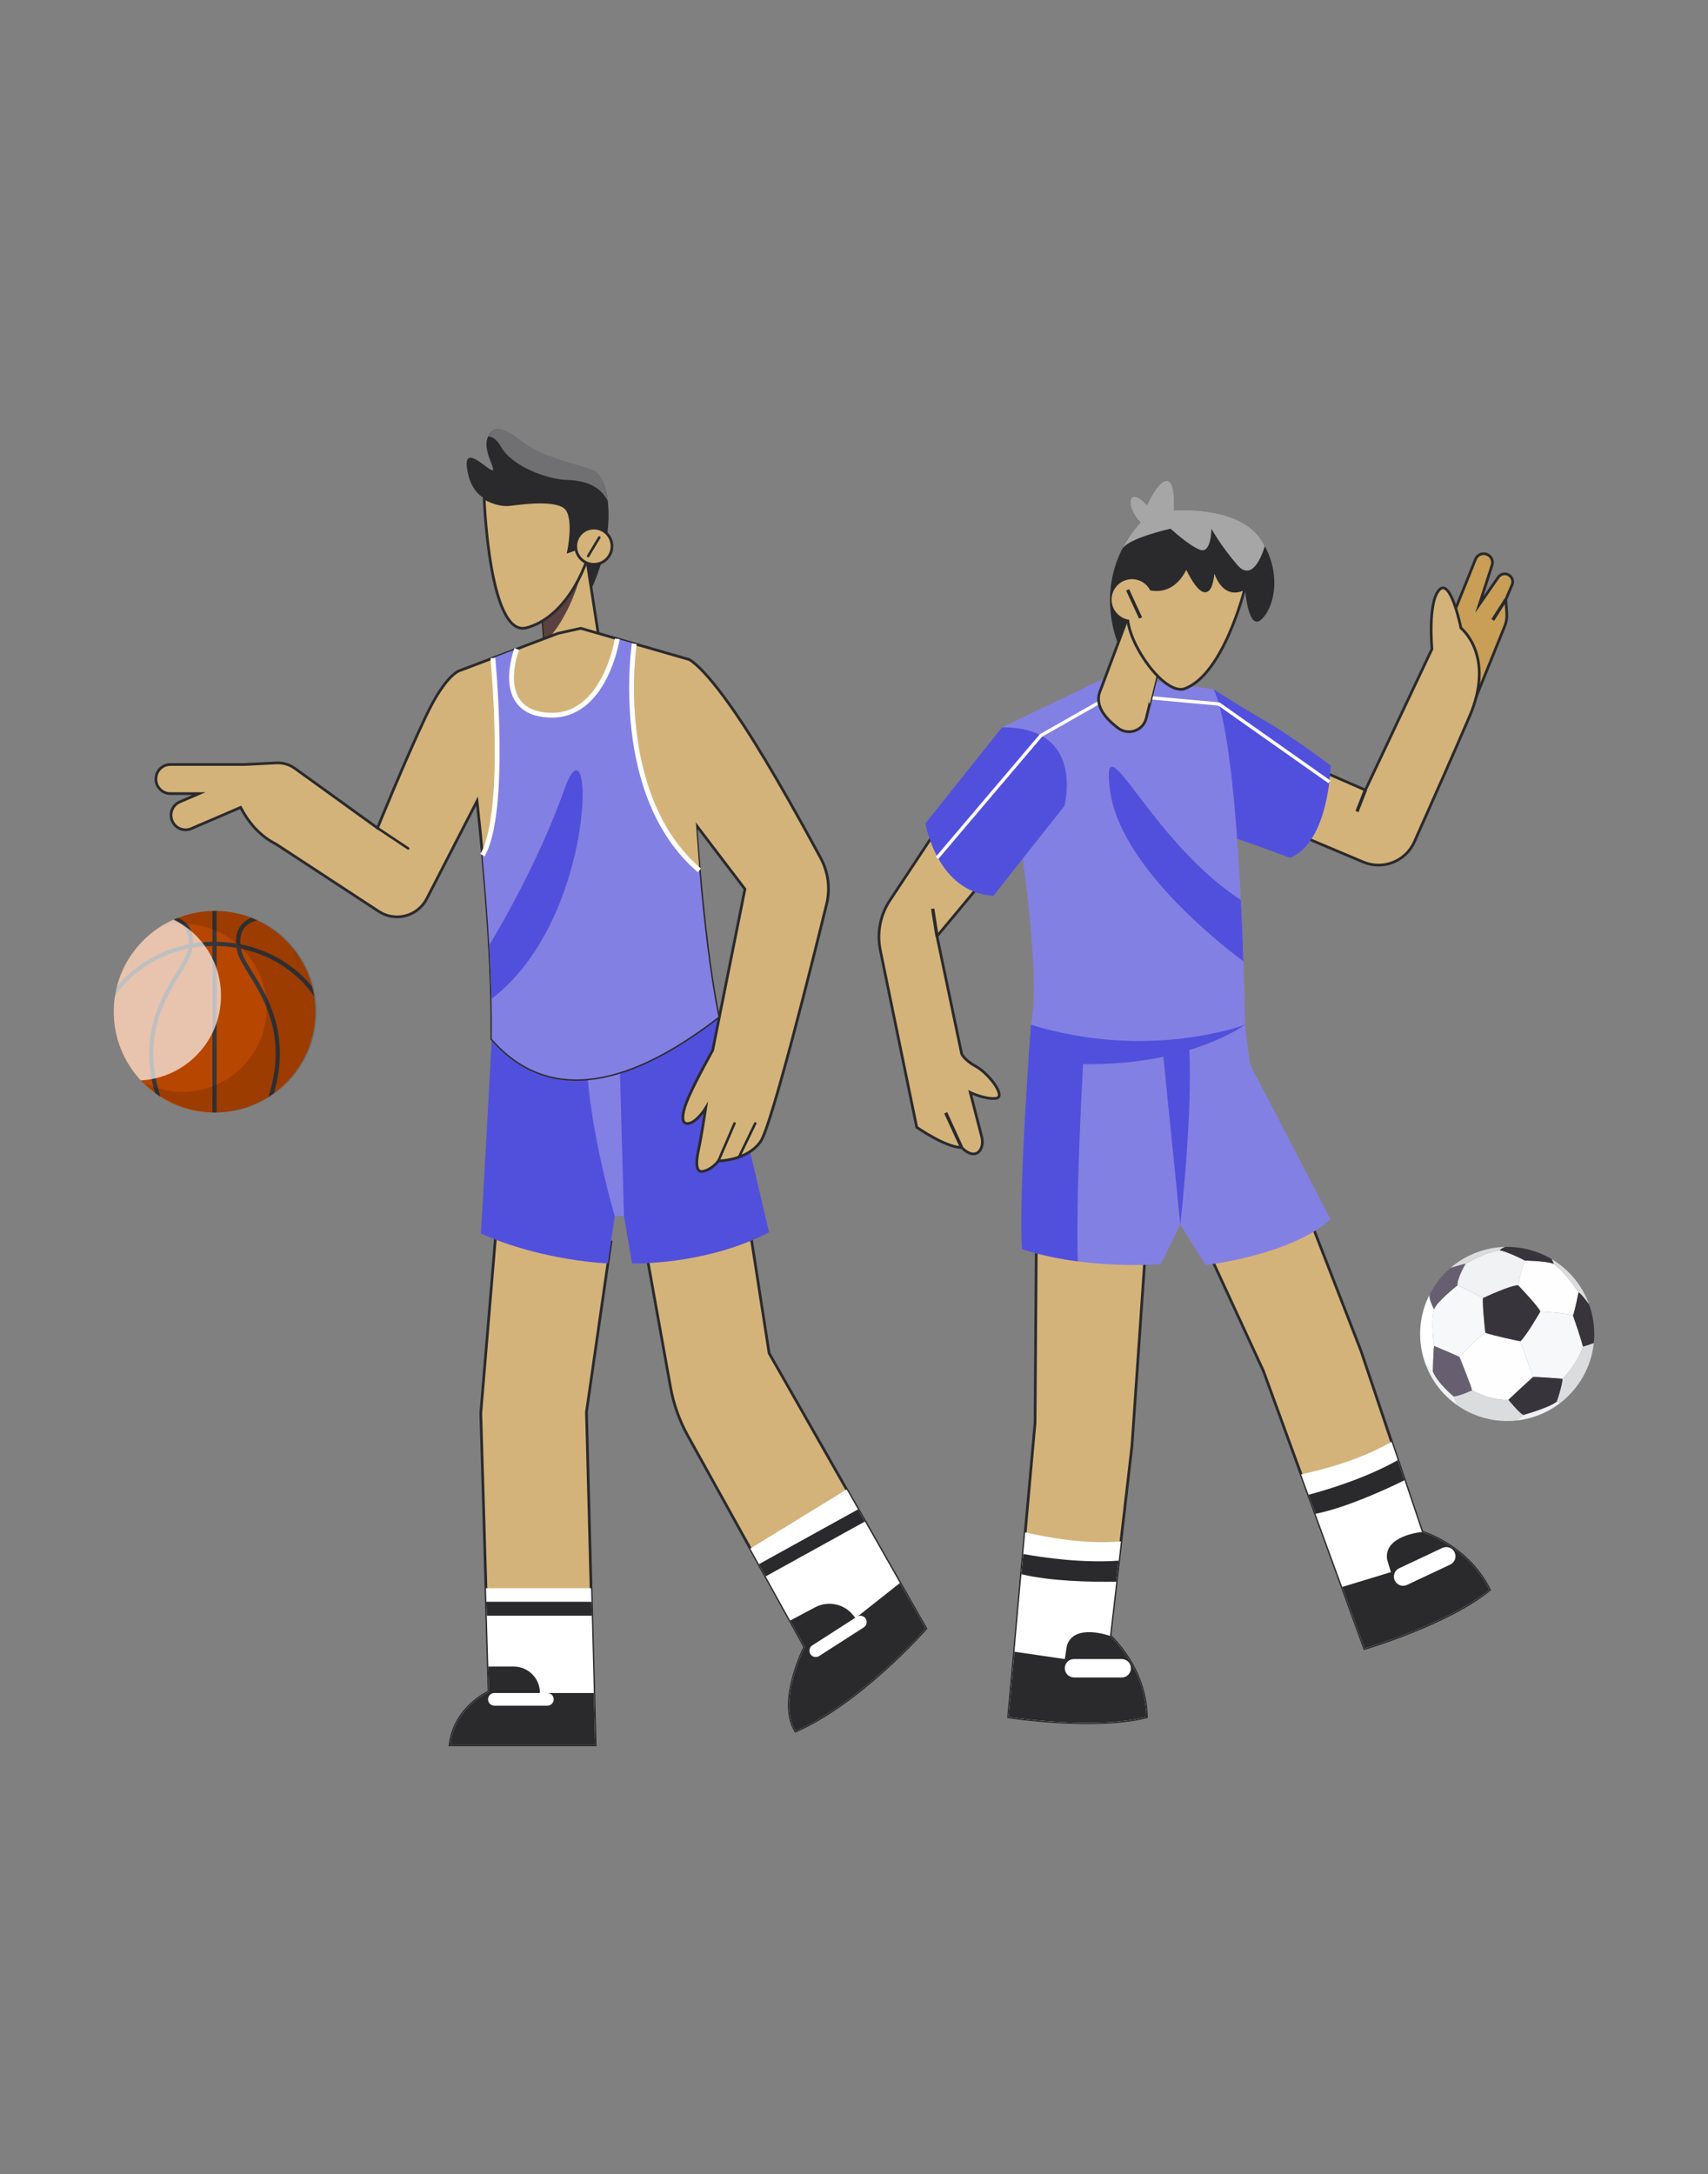 <?xml version="1.0" encoding="UTF-8"?>
<svg xmlns="http://www.w3.org/2000/svg" xmlns:xlink="http://www.w3.org/1999/xlink" viewBox="0 0 630.04 801.93">
  <rect x="0" y="0" width="630.04" height="801.93" fill="#808080" stroke="none"/>
  <defs>
    <style>
      .cls-1, .cls-2, .cls-3, .cls-4, .cls-5, .cls-6 {
        fill: none;
      }

      .cls-2 {
        stroke: #363639;
        stroke-width: 1.54px;
      }

      .cls-2, .cls-7, .cls-8, .cls-3, .cls-4, .cls-5, .cls-6 {
        stroke-miterlimit: 10;
      }

      .cls-9 {
        clip-path: url(#clippath);
      }

      .cls-10 {
        fill: #f7f8f9;
      }

      .cls-11 {
        fill: #675f6f;
      }

      .cls-12 {
        fill: #eef0f1;
      }

      .cls-13 {
        fill: #f0f2f3;
      }

      .cls-14, .cls-15, .cls-16, .cls-17 {
        fill: #fff;
      }

      .cls-18 {
        fill: #fefefe;
      }

      .cls-19 {
        fill: #b74600;
      }

      .cls-20, .cls-21, .cls-8 {
        fill: #d4b37a;
      }

      .cls-22 {
        fill: #dbdcde;
      }

      .cls-23 {
        fill: #2a2a2d;
      }

      .cls-24 {
        fill: #38343c;
      }

      .cls-25 {
        fill: #8380e3;
      }

      .cls-26 {
        fill: #5150dc;
      }

      .cls-27 {
        fill: #363639;
      }

      .cls-27, .cls-28, .cls-21, .cls-29 {
        mix-blend-mode: multiply;
      }

      .cls-27, .cls-29 {
        opacity: .15;
      }

      .cls-28 {
        fill: #5b4240;
      }

      .cls-7 {
        fill: #c99f58;
      }

      .cls-7, .cls-8, .cls-3, .cls-6 {
        stroke: #2a2a2d;
      }

      .cls-3, .cls-4 {
        stroke-width: 1.22px;
      }

      .cls-4, .cls-5 {
        stroke: #fff;
      }

      .cls-5 {
        stroke-width: 1.78px;
      }

      .cls-6 {
        stroke-linecap: round;
        stroke-width: .92px;
      }

      .cls-30 {
        isolation: isolate;
      }

      .cls-15 {
        opacity: .68;
      }

      .cls-15, .cls-16, .cls-17 {
        mix-blend-mode: overlay;
      }

      .cls-16 {
        opacity: .58;
      }

      .cls-17 {
        opacity: .33;
      }
    </style>
    <clipPath id="clippath">
      <path class="cls-1" d="M116.32,373.19c0,20.54-16.65,37.18-37.18,37.18s-37.18-16.65-37.18-37.18,16.65-37.18,37.18-37.18,37.18,16.65,37.18,37.18Z"/>
    </clipPath>
  </defs>
  <g class="cls-30">
    <g id="Capa_1" data-name="Capa 1">
      <g>
        <g>
          <path class="cls-8" d="M237.82,458.8l9.52,52.89c1.13,6.27,3.28,12.31,6.37,17.88l43.17,77.93s-10.2,19.97-3.4,31.01c24.22-10.62,48.01-37.81,48.01-37.81l-57.78-101.54-8.71-56.08-37.17,15.72Z"/>
          <path class="cls-14" d="M276.77,571.22l20.1,36.28s-10.2,19.97-3.4,31.01c24.22-10.62,48.01-37.81,48.01-37.81l-29.18-51.29-35.53,21.8Z"/>
          <path class="cls-23" d="M341.48,600.71l-9.55-16.78-16.37,12.96-.65-.85c-3.34-4.41-9.38-5.74-14.26-3.15l-9.18,4.88,5.4,9.74s-10.2,19.97-3.4,31.01c24.22-10.62,48.01-37.81,48.01-37.81Z"/>
          <path class="cls-14" d="M298.94,610.15c.7,1.09,2.14,1.4,3.23,.7l16.45-10.56c1.09-.7,1.4-2.14,.7-3.23h0c-.7-1.09-2.14-1.4-3.23-.7l-16.45,10.56c-1.09,.7-1.4,2.14-.7,3.23h0Z"/>
          <path class="cls-8" d="M183.43,448.61l-6.08,72.65,3.04,102.82s-12.68,5.52-14.38,19.54h53.53l-3.21-122.78,9.05-62.77-41.95-9.46Z"/>
          <path class="cls-26" d="M181.39,383.18s-2.88,54.38-4.03,71.8c22.65,10.2,46.86,11.05,46.86,11.05l2.55-17.42h3.4l2.97,17.42s26.77,.85,50.56-11.47l-18.69-79.45-65,8.07h-18.61Z"/>
          <path class="cls-25" d="M226.77,448.61s-14.45-48.86-9.35-73.5l10.62-2.97,2.12,76.47h-3.4Z"/>
          <path class="cls-23" d="M178.6,183.71s-5.06-2.02-6.33-10.93c-1.27-8.91,7,0,9.13,.64,2.12,.64-3.18-6.58-1.7-11.46,1.49-4.88,5.31-5.09,12.73,.85,7.43,5.94,20.7,8.28,26.59,10.82,5.88,2.55,8.92,22.2-.88,43.68-8.95-1.45-31.65-28.18-31.65-28.18,0,0-7.49-2.75-7.89-5.41Z"/>
          <polygon class="cls-8" points="199.93 223.92 201.55 247.26 222.13 243.23 215.98 203.33 199.93 223.92"/>
          <path class="cls-28" d="M211.3,209.34l-11.36,14.58,.91,13.14c9.27-8.91,13.36-24.95,13.36-24.95l-2.91-2.77Z"/>
          <path class="cls-8" d="M178.6,183.71s1.8,51.46,15.56,47.87c13.76-3.59,22.14-20.94,23.94-31.12l-8.38,2.99s2.39-11.37-.6-15.56c-2.99-4.19-16.16-2.39-20.94-1.8-4.79,.6-9.57-2.39-9.57-2.39Z"/>
          <circle class="cls-8" cx="219.06" cy="201.48" r="6.68"/>
          <line class="cls-6" x1="216.95" y1="205.11" x2="221.07" y2="198.24"/>
          <path class="cls-17" d="M208.98,177.02c6.96,.2,12.33,2.22,15.17,7.7-.73-5.94-2.68-10.03-5.14-11.09-5.88-2.55-19.16-4.88-26.59-10.82-6.87-5.5-10.63-5.67-12.33-1.82,1.4,.04,3.11,.92,4.8,3.94,3.93,7,16.87,11.88,24.09,12.1Z"/>
          <path class="cls-8" d="M302.74,316.52c-6.28-11.66-18.27-33.44-28.38-48.91-14.45-22.09-20.23-24.36-20.23-24.36l-39.92-11.49-8.37,1.87-36,13.64h0s-5.1,.81-12.75,16.95c-7.65,16.14-17.84,41.21-17.84,41.21l-30.49-22c-1.99-1.43-4.4-2.15-6.85-2.02l-11.7,.59h-27.38c-2.93,0-5.31,2.38-5.31,5.31v.11c0,2.93,2.38,5.31,5.31,5.31h10.6l-7.13,3.07c-2.69,1.16-3.94,4.28-2.78,6.98l.04,.1c1.16,2.69,4.28,3.94,6.98,2.78l18.22-7.84c2.41,4.65,6.5,10.26,13.11,13.57l37.84,24.79c6.12,4.01,14.36,1.84,17.71-4.67l18.55-36.04c2.97,27.15,5.82,60.89,5.43,87.71,19.62,22.52,47.93,19.54,83.62-8.07-4.11-20.38-6.69-46.95-8.3-70.89l18.07,23.73-11.9,59.48s-5.95,10.62-8.76,16.99c-2.81,6.37-3.14,10.62,0,9.96s6.21-5.71,6.21-5.71c0,0-1.7,11.05-2.55,14.87s-1.7,9.35,1.7,8.5c3.4-.85,5.52-3.82,5.52-3.82,0,0,10.62,0,15.59-7.22,4-5.82,18.72-64.72,24.3-87.45,1.41-5.76,.65-11.8-2.16-17.02Z"/>
          <path class="cls-25" d="M257.98,321.06c-28.63-23.63-25.5-70.67-24.02-83.61l-6.27-1.81c-2.01,8.53-8.46,28.15-25.3,28.15-15.7,0-13.91-15.84-11.79-24.4l-8.8,3.33c1.25,12.75,4.31,52.83-3.84,72.72,2.1,22.59,3.71,47.19,3.41,67.73,19.62,22.52,47.93,19.54,83.62-8.07-3.16-15.69-5.42-35.04-7.02-54.04Z"/>
          <line class="cls-6" x1="139.25" y1="305.43" x2="150.58" y2="312.98"/>
          <line class="cls-6" x1="265.01" y1="428.21" x2="270.95" y2="414.38"/>
          <line class="cls-6" x1="272.59" y1="426.78" x2="278.6" y2="414.38"/>
          <path class="cls-14" d="M180.4,624.07s-12.68,5.52-14.38,19.54h53.53l-1.51-57.78h-38.77l1.13,38.24Z"/>
          <path class="cls-23" d="M189.48,614.73h-9.36l.28,9.35s-12.68,5.52-14.38,19.54h53.53l-.5-19.12h-19.89v-.1c0-5.34-4.33-9.67-9.67-9.67Z"/>
          <path class="cls-14" d="M180.03,626.83c0,1.29,1.05,2.34,2.34,2.34h19.54c1.29,0,2.34-1.05,2.34-2.34h0c0-1.29-1.05-2.34-2.34-2.34h-19.54c-1.29,0-2.34,1.05-2.34,2.34h0Z"/>
          <path class="cls-21" d="M256.56,301.93l-10.85-14.57s5.03,31.75,12.28,33.7l-1.42-19.13Z"/>
          <polygon class="cls-23" points="218.16 590.84 179.41 590.84 179.57 595.99 218.3 595.99 218.16 590.84"/>
          <polygon class="cls-23" points="316.48 556.77 279.95 576.97 282.45 581.47 319.03 561.25 316.48 556.77"/>
          <path class="cls-5" d="M233.97,237.45s-8.5,55.85,24.02,83.61"/>
          <path class="cls-5" d="M181.81,242.73s5.46,56.69-3.84,72.72"/>
          <path class="cls-5" d="M190.61,239.4s-8.95,23.28,11.79,24.4c20.74,1.12,25.3-28.15,25.3-28.15"/>
          <path class="cls-26" d="M208.19,291.13c-9.12,25.67-22.75,49.24-27.7,57.44,.38,6.76,.66,13.44,.81,19.9,39.67-30.35,37.74-107.89,26.89-77.34Z"/>
          <g>
            <g class="cls-9">
              <path class="cls-19" d="M116.32,373.19c0,20.54-16.65,37.18-37.18,37.18s-37.18-16.65-37.18-37.18,16.65-37.18,37.18-37.18,37.18,16.65,37.18,37.18Z"/>
              <path class="cls-2" d="M123.01,387.89c0,21.94-19.64,39.73-43.87,39.73s-43.87-17.79-43.87-39.73,19.64-39.73,43.87-39.73,43.87,17.79,43.87,39.73Z"/>
              <line class="cls-2" x1="79.13" y1="327.86" x2="79.13" y2="423.62"/>
              <path class="cls-2" d="M57.73,338.45s15.01-2.16,12.36,11.91c-1.89,10.01-26.95,28.24-5.98,67.52"/>
              <path class="cls-2" d="M100.53,338.45s-15.01-2.16-12.36,11.91c1.89,10.01,26.95,28.24,5.97,67.52"/>
            </g>
            <path class="cls-29" d="M59.93,341.65c3.49-.86,7.2-1.13,10.99-.69,17.01,1.98,29.2,17.37,27.22,34.38-1.98,17.01-17.36,29.2-34.37,27.22-3.79-.44-7.33-1.55-10.54-3.19,5.73,5.78,13.38,9.74,22.1,10.75,20.4,2.37,38.85-12.25,41.22-32.65,2.37-20.4-12.25-38.85-32.65-41.22-8.71-1.01-17.07,1.09-23.97,5.4Z"/>
            <g>
              <path class="cls-27" d="M110.14,356.03c0-1.25-.08-2.48-.23-3.69-.54-.8-1.12-1.58-1.72-2.34,.99,2.65,1.62,5.48,1.85,8.42,.06-.79,.1-1.58,.1-2.38Z"/>
              <path class="cls-27" d="M48.23,358.41c.23-2.94,.86-5.76,1.85-8.42-.6,.76-1.18,1.54-1.72,2.34-.14,1.21-.23,2.44-.23,3.69,0,.8,.04,1.59,.1,2.38Z"/>
            </g>
            <path class="cls-1" d="M116.32,373.19c0,20.54-16.65,37.18-37.18,37.18s-37.18-16.65-37.18-37.18,16.65-37.18,37.18-37.18,37.18,16.65,37.18,37.18Z"/>
            <path class="cls-15" d="M51.93,398.52c16.49-.88,29.59-14.53,29.59-31.24,0-12.32-7.13-22.98-17.48-28.08-13.01,5.79-22.09,18.82-22.09,33.98,0,9.79,3.79,18.7,9.98,25.34Z"/>
          </g>
        </g>
        <g>
          <path class="cls-8" d="M473.91,425.88l28.1,72.34,22.5,66.89s16.77,4.92,24.88,21.31c-15.25,12.56-46.01,21.63-46.01,21.63l-37.34-102.35-36.8-79.7,44.67-.12Z"/>
          <path class="cls-14" d="M549.39,586.41c-8.11-16.39-24.88-21.31-24.88-21.31l-11.2-33.28c-11.04,6.49-24.85,10.2-33.36,12.02l23.43,64.2s30.76-9.07,46.01-21.63Z"/>
          <path class="cls-23" d="M549.39,586.41c-8.11-16.39-24.88-21.31-24.88-21.31,0,0-14.15,1.26-12.85,10.08l1.4,4.73-17.95,5.46,8.27,22.67s30.76-9.07,46.01-21.63Z"/>
          <path class="cls-23" d="M482.7,551.37l2.56,7.03c10.65-2.14,24.14-8.14,32.83-12.37l-2.5-7.42c-11.74,6.58-25.5,10.79-32.9,12.76Z"/>
          <path class="cls-14" d="M536.57,572.61c.8,1.7,.07,3.72-1.63,4.52l-15.92,7.49c-1.7,.8-3.72,.07-4.52-1.63h0c-.8-1.7-.07-3.72,1.63-4.52l15.92-7.49c1.7-.8,3.72-.07,4.52,1.63h0Z"/>
          <path class="cls-8" d="M422.9,455.91l-5.35,77.42-8.1,70.1s13.08,11.58,13.45,29.87c-19.14,4.88-50.84,0-50.84,0l9.75-108.51,.61-87.78,40.48,18.9Z"/>
          <path class="cls-14" d="M422.9,633.3c-.37-18.29-13.45-29.87-13.45-29.87l4.03-34.88c-12.75,1.18-26.83-1.35-35.31-3.32l-6.12,68.07s31.7,4.88,50.84,0Z"/>
          <path class="cls-23" d="M422.9,633.3c-.37-18.29-13.45-29.87-13.45-29.87,0,0-13.34-4.88-15.92,3.66l-.75,4.88-18.57-2.7-2.16,24.03s31.7,4.88,50.84,0Z"/>
          <path class="cls-23" d="M377.46,573.22l-.67,7.45c10.55,2.59,25.31,2.91,34.97,2.77l.9-7.77c-13.42,.96-27.67-1.09-35.2-2.45Z"/>
          <path class="cls-14" d="M417.17,615.36c0,1.88-1.52,3.4-3.4,3.4h-17.59c-1.88,0-3.4-1.52-3.4-3.4h0c0-1.88,1.52-3.4,3.4-3.4h17.59c1.88,0,3.4,1.52,3.4,3.4h0Z"/>
          <path class="cls-25" d="M380.32,378s-4.61,58.4-3.39,82.79c24.99,7.92,51.31,5.49,51.31,5.49l7.13-14.63,9.38,14.98s30.77-3.4,46.09-16.81l-29.79-57.3-1.83-14.51s-65.16-7.81-78.91,0Z"/>
          <path class="cls-26" d="M435.38,451.64s6.18-53.3,2.21-75.72l-9.94-.69,7.73,76.41Z"/>
          <path class="cls-26" d="M400.53,374.63c-8.96,.29-16.48,1.25-20.21,3.37,0,0-4.61,58.4-3.39,82.79,6.99,2.22,14.09,3.62,20.68,4.5-.9-22.21,1.58-68.36,2.91-90.65Z"/>
          <path class="cls-7" d="M534.09,231.64l10.2-25.38c.73-1.82,2.9-2.56,4.6-1.58l.05,.03c1.31,.76,1.9,2.33,1.44,3.76l-4.7,14.53,7.01-10.09c.93-1.34,2.78-1.64,4.09-.67l.04,.03c1.08,.8,1.46,2.22,.94,3.46l-2.31,5.42,.36,5.12c.11,1.58-.14,3.17-.73,4.64l-10.47,25.91-10.51-25.18Z"/>
          <path class="cls-8" d="M474.3,278.62l29.36,12.81,24.56-52.05s-1.6-17.15,2.67-21.78c4.27-4.64,8.01,14.05,8.01,14.05,0,0,12.81,10.14,3.2,32.56-5.99,13.97-14.67,33.54-20.37,46.31-3.21,7.2-11.59,10.51-18.85,7.45l-36.34-15.32,7.76-24.02Z"/>
          <path class="cls-26" d="M447.66,254.26s9.52,6.2,18.88,11.54c9.36,5.34,24.31,16.55,24.31,16.55,0,0-.53,28.15-14.95,34.09-19.58-7.49-31.05-10.6-31.05-10.6l2.8-51.58Z"/>
          <path class="cls-26" d="M459.23,378s-65.16-7.81-78.91,0c0,0-.4,5.06-.93,12.78,51.92,7.77,79.84-12.78,79.84-12.78Z"/>
          <path class="cls-8" d="M345.64,305.85l-17.37,26.25c-3.58,5.41-4.85,12.01-3.55,18.36l13.44,65.35s10.68,7.47,16.55,7.47c5.34,5.34,8.54,.53,7.47-3.74-1.07-4.27-4.27-16.55-4.27-16.55,0,0,5.72,2.67,9.53,2.14,3.81-.53-2.59-9.08-7.4-11.74-4.8-2.67-5.34-4.8-5.34-4.8l-9.07-43.24,21.8-26.16-21.81-13.35Z"/>
          <path class="cls-25" d="M410.03,248.91l-40.4,19.38s15.84,84.76,10.69,109.71c43.57,13.47,78.91,0,78.91,0,0,0-1.28-102.51-11.58-123.74-31.29-4.19-37.63-5.35-37.63-5.35Z"/>
          <path class="cls-26" d="M369.63,268.29l-28.26,35.42s4.27,25.62,25.09,26.69l26.16-33.1s7.94-29.2-22.99-29.01Z"/>
          <line class="cls-3" x1="354.72" y1="423.29" x2="348.85" y2="410.48"/>
          <line class="cls-3" x1="555.44" y1="221.16" x2="550.64" y2="228.68"/>
          <line class="cls-3" x1="503.66" y1="291.43" x2="500.56" y2="299.35"/>
          <line class="cls-3" x1="345.65" y1="345.35" x2="344.04" y2="335.21"/>
          <polyline class="cls-4" points="409.45 256.83 383.97 271.3 345.65 316.45"/>
          <polyline class="cls-4" points="418.35 256.83 449.64 259.69 490.37 288.4"/>
          <g>
            <path class="cls-23" d="M433,188.29s23.76-1.98,32.08,10.69c8.32,12.67,4.75,25.74,0,29.7-4.75,3.96-5.85-11.73-5.85-11.73l-5.64,7.31-36.04,7.38-4.35,7.73s-12.24-24.56,7.54-46.74c-5.56-5.15-5.17-14.26,2.36-6.34,4.75-10.3,10.69-14.26,9.9,1.98Z"/>
            <path class="cls-8" d="M428.25,242.68l-5.43,22.24c-1.12,4.6-6.57,6.49-10.36,3.65-4.71-3.52-9.16-8.64-6.4-14.3l9.88-26.34,12.3,14.76Z"/>
            <path class="cls-21" d="M428.25,242.68l-6.31-7.58-4.38-.49s1.99,16.15,6.56,25.04l4.14-16.97Z"/>
            <path class="cls-8" d="M459.23,216.95s-7.92,32.31-22.56,37.19c-7.32,1.83-20.12-15.85-20.73-26.21,3.05-7.92,7.32-10.97,7.32-10.97,0,0,9.14,3.66,14.33-7.92,5.18,10.97,9.45,12.8,10.06,0,3.66,13.41,11.58,7.92,11.58,7.92Z"/>
            <path class="cls-20" d="M425.08,221.16c0,4.16-3.37,7.52-7.52,7.52s-7.52-3.37-7.52-7.52,3.37-7.52,7.52-7.52,7.52,3.37,7.52,7.52Z"/>
            <line class="cls-3" x1="415.95" y1="217.59" x2="420.74" y2="227.96"/>
            <path class="cls-16" d="M466.54,201.42c-.44-.81-.92-1.63-1.45-2.44-8.32-12.67-32.08-10.69-32.08-10.69,.79-16.24-5.15-12.28-9.9-1.98-7.53-7.92-7.92,1.19-2.36,6.34-2.98,3.34-5.23,6.74-6.91,10.1h0c1.83-4.21,17.98-7.73,17.98-7.73,0,0,6.34,5.94,10.69,7.73,4.36,1.79,4.36-7.73,4.36-7.73,0,0,3.17,5.94,9.51,13.34,6.33,7.39,10.16-6.91,10.17-6.93Z"/>
          </g>
          <path class="cls-26" d="M458.65,354.6c-.22-6.73-.52-14.48-.93-22.65-33.77-21.87-51.81-68.35-48.27-40.51,3.38,26.51,37.22,54.15,49.2,63.17Z"/>
          <g>
            <path class="cls-22" d="M576.37,508.6s5.08-4.92,7.59-11.92c0,0,2.41-.68,3.96-1.3-.91,8.71-5.37,16.63-12.15,21.95-.9-.14-1.56-.31-1.56-.31,0,0,1.99-5.47,2.16-8.42Z"/>
            <path class="cls-18" d="M547.9,491.61c2.71,1.03,12.88,3.13,12.88,3.13,1.66,4.36,4.73,13.19,4.73,13.19,0,0-5.25,4.75-9.08,8.41-6.7,.42-13.43-3.5-13.43-3.5-.3-1.57-4.62-12.26-4.62-12.26,0,0,7.11-7.76,9.52-8.97Z"/>
            <path class="cls-18" d="M568.16,483.81c-.29-1.5-8.2-9.74-8.2-9.74,0,0,.99-5.01,2.51-9.1,0,0,8.11,.12,10.7,1.25,5.13,4.02,9.1,10.58,9.1,10.58,0,0-1.51,7.62-2.03,8.4-3.87-1.08-12.07-1.39-12.07-1.39Z"/>
            <path class="cls-12" d="M574.2,517.03s.66,.16,1.56,.31c-3.88,3.04-8.51,5.24-13.68,6.24-.96,.19-1.91,.32-2.87,.42,1.43-1.01,2.77-2.09,2.77-2.09,0,0,9.52-2.66,12.21-4.88Z"/>
            <path class="cls-10" d="M547.9,491.61c-2.41,1.21-9.52,8.97-9.52,8.97-.7-.47-9.36-4.08-9.36-4.08,0,0-1.34-8.08-.03-13.56,1.01-2.84,8.6-8.79,8.6-8.79,3.73,1.38,9.45,4.68,9.45,4.68-.33,2.17,.85,12.79,.85,12.79Z"/>
            <path class="cls-13" d="M547.05,478.82s-5.73-3.3-9.45-4.68c-.08-2.83,3.02-7.98,3.02-7.98,0,0,7.21-4.32,12.65-4.96,2.07,.28,8.27,3.14,9.21,3.77-1.51,4.09-2.51,9.1-2.51,9.1-3.23,.15-12.92,4.74-12.92,4.74Z"/>
            <path class="cls-22" d="M543,512.84s6.73,3.92,13.43,3.5c0,0,4.2,5.22,5.56,5.57,0,0-1.35,1.08-2.77,2.09-7.76,.8-15.26-1.26-21.35-5.41-.98-1.88-1.64-3.48-1.64-3.48,2.12-.14,6.77-2.26,6.77-2.26Z"/>
            <path class="cls-10" d="M560.79,494.74c1.99-1.61,7.37-10.93,7.37-10.93,0,0,8.2,.31,12.07,1.39,0,0,2.55,7.34,3.72,11.49-2.51,7-7.59,11.92-7.59,11.92,0,0-8.27-.7-10.85-.68,0,0-3.07-8.83-4.73-13.19Z"/>
            <path class="cls-22" d="M540.61,466.17c-1.41,.27-4.28,1.14-5.61,1.55,4.1-3.54,9.14-6.09,14.84-7.2,1.8-.35,3.59-.53,5.36-.58-.82,.35-1.62,.78-1.95,1.26-5.44,.65-12.65,4.96-12.65,4.96Z"/>
            <path class="cls-12" d="M528.55,505.81c1.66,4.36,7.68,9.29,7.68,9.29,0,0,.66,1.6,1.64,3.48-5.28-3.6-9.49-8.77-11.87-14.99,1.95,2,2.55,2.22,2.55,2.22Z"/>
            <path class="cls-22" d="M582.27,476.8s-3.97-6.56-9.1-10.58c0,0-.33-.81-.8-1.78,6.26,3.72,11.24,9.54,13.81,16.71-1.49-2-3.41-4.45-3.92-4.35Z"/>
            <path class="cls-14" d="M528.99,482.94c-1.31,5.48,.03,13.56,.03,13.56-.32,1.76-.47,9.32-.47,9.32,0,0-.6-.22-2.55-2.22-.66-1.73-1.2-3.54-1.56-5.42-1.42-7.33-.22-14.55,2.93-20.72-.07,.46-.08,.84-.03,1.13,.42,2.16,1.66,4.36,1.66,4.36Z"/>
            <path class="cls-11" d="M543,512.84s-4.66,2.12-6.77,2.26c0,0-6.02-4.94-7.68-9.29,0,0,.16-7.56,.47-9.32,0,0,8.66,3.61,9.36,4.08,0,0,4.31,10.69,4.62,12.26Z"/>
            <path class="cls-24" d="M576.37,508.6c-.17,2.95-2.16,8.42-2.16,8.42-2.69,2.22-12.21,4.88-12.21,4.88-1.36-.35-5.56-5.57-5.56-5.57,3.83-3.66,9.08-8.41,9.08-8.41,2.57-.02,10.85,.68,10.85,.68Z"/>
            <path class="cls-24" d="M560.79,494.74s-10.17-2.09-12.88-3.13c0,0-1.18-10.62-.85-12.79,0,0,9.69-4.59,12.92-4.74,0,0,7.91,8.23,8.2,9.74,0,0-5.38,9.32-7.37,10.93Z"/>
            <path class="cls-24" d="M580.23,485.2c.53-.78,2.03-8.4,2.03-8.4,.5-.1,2.43,2.34,3.92,4.35,.55,1.53,.99,3.13,1.31,4.78,.62,3.2,.74,6.38,.42,9.46-1.55,.62-3.96,1.3-3.96,1.3-1.18-4.14-3.72-11.49-3.72-11.49Z"/>
            <path class="cls-24" d="M562.47,464.98c-.94-.63-7.14-3.5-9.21-3.77,.33-.48,1.12-.92,1.95-1.26,6.17-.15,12.08,1.48,17.16,4.5,.47,.98,.8,1.78,.8,1.78-2.58-1.13-10.7-1.25-10.7-1.25Z"/>
            <path class="cls-11" d="M537.6,474.14s-7.59,5.95-8.6,8.79c0,0-1.24-2.2-1.66-4.36-.06-.29-.04-.68,.03-1.13,1.89-3.69,4.48-7.01,7.64-9.73,1.34-.41,4.2-1.27,5.61-1.55,0,0-3.09,5.14-3.02,7.98Z"/>
          </g>
        </g>
      </g>
    </g>
  </g>
</svg>